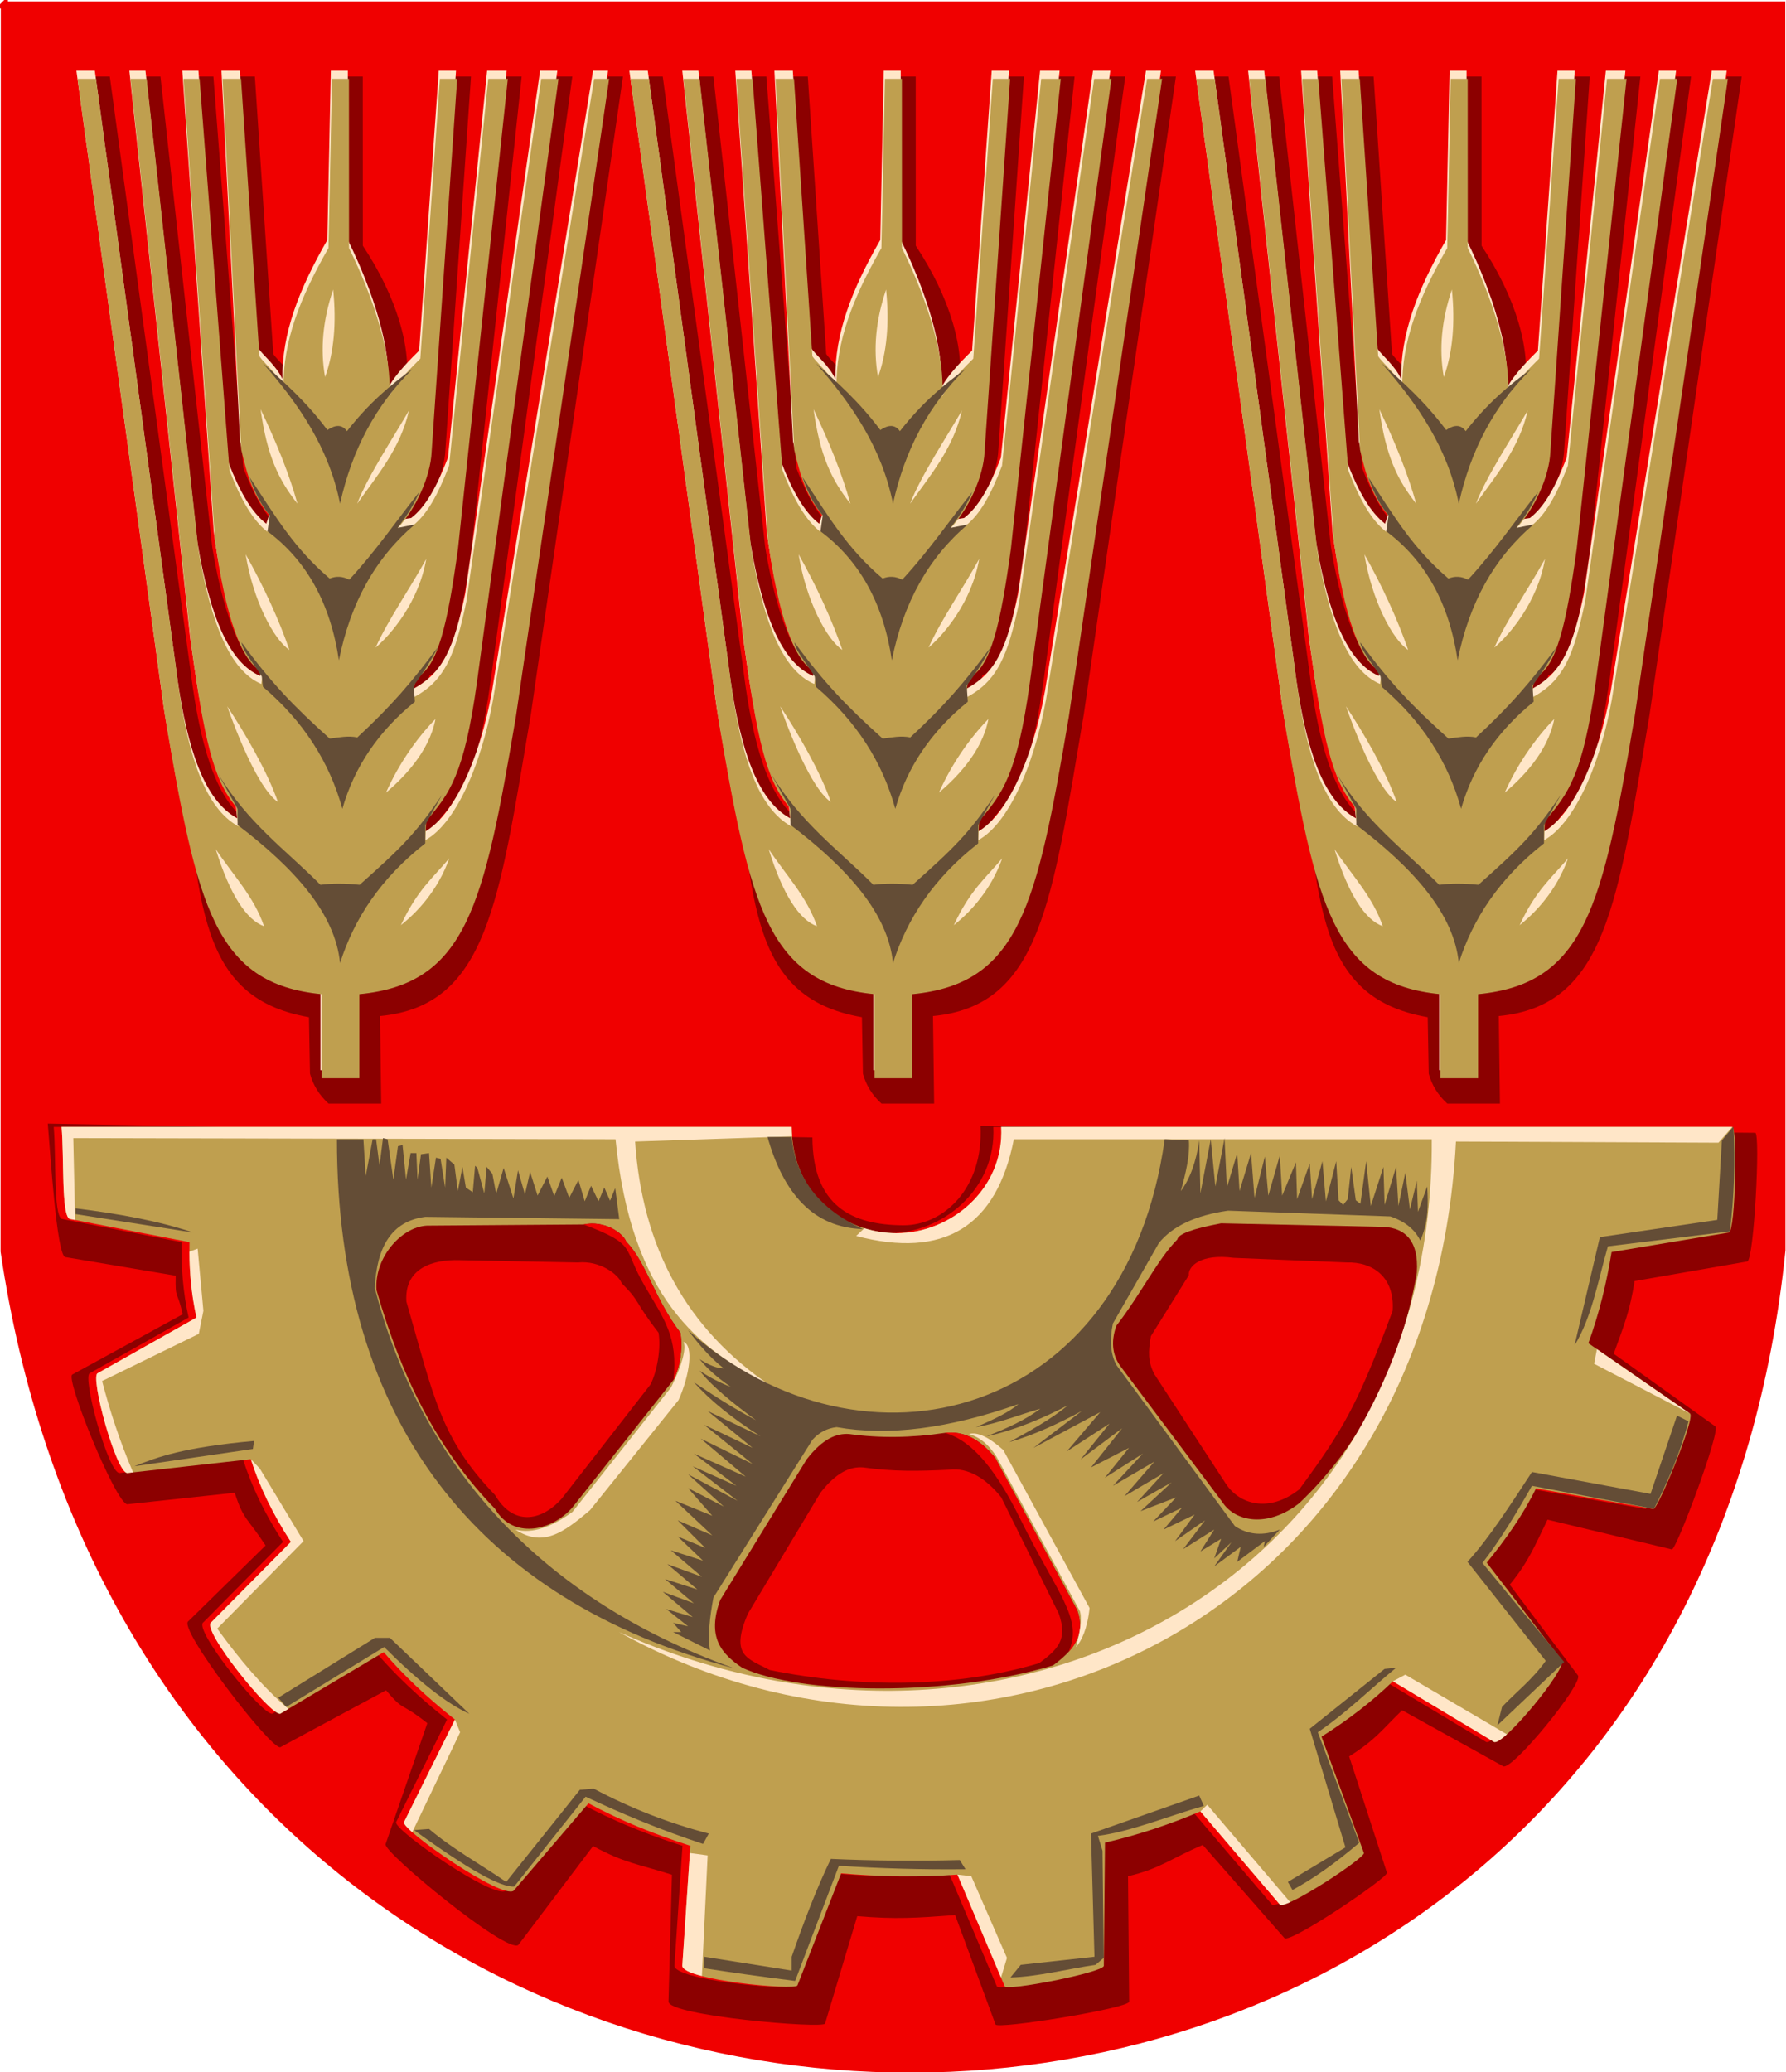 <?xml version="1.0" encoding="UTF-8"?>
<!DOCTYPE svg PUBLIC "-//W3C//DTD SVG 1.1//EN" "http://www.w3.org/Graphics/SVG/1.1/DTD/svg11.dtd">
<!-- Creator: CorelDRAW -->
<svg xmlns="http://www.w3.org/2000/svg" xml:space="preserve" width="500px" height="580px" shape-rendering="geometricPrecision" text-rendering="geometricPrecision" image-rendering="optimizeQuality" fill-rule="evenodd" clip-rule="evenodd"
viewBox="0 0 500 580"
 xmlns:xlink="http://www.w3.org/1999/xlink"
 xmlns:svg="http://www.w3.org/2000/svg"
 version="1.0">
 <g id="Layer_x0020_1">
  <path id="path1937" fill="#F00000" stroke="#F00000" stroke-width="1.984" d="M1.224 1.374l497.584 -0.001 0.053 348.576c-31.184,304.985 -452.638,306.199 -497.708,0.365l0.071 -348.941z"/>
  <path fill="#8C0000" d="M13.371 314.525l214.068 3.868c0.094,19.232 11.051,24.495 25.365,24.594 11.371,0.079 22.576,-10.368 21.69,-27.817l216.922 1.934c1.45,0.401 -0.376,35.61 -2.256,36.012l-31.544 5.48c-1.359,8.504 -2.772,11.851 -5.849,20.356l28.424 20.31c1.727,0.844 -10.682,34.097 -12.126,34.462l-34.826 -8.336c-3.631,7.41 -5.222,11.651 -10.572,18.202l19.075 25.383c1.74,2.04 -18.221,26.533 -20.884,25.458l-28.321 -15.694c-5.803,5.596 -7.309,8.183 -14.83,12.919l10.575 32.562c0.325,1.38 -26.852,19.734 -28.674,18.322l-22.891 -26.096c-8.908,3.775 -12.014,6.691 -20.921,8.747l0.319 35.139c-0.332,1.905 -36.977,7.786 -37.416,6.362l-11.293 -30.614c-10.749,0.797 -16.664,1.216 -27.413,0.294l-9.012 30.074c-0.536,1.488 -43.938,-2.181 -43.829,-6.172l0.963 -35.492c-9.912,-3.158 -13.029,-3.147 -22.081,-8.024l-20.921 27.671c-3.15,2.632 -37.886,-25.998 -37.169,-28.2l11.684 -33.87c-7.935,-6.29 -6.202,-2.91 -11.558,-9.199l-29.593 15.926c-2.56,0.806 -28.97,-33.519 -25.727,-35.291l21.603 -21.17c-5.028,-7.716 -6.188,-7.051 -8.636,-14.766l-30.056 3.224c-3.162,0.027 -17.686,-35.721 -15.368,-36.338l30.85 -16.851c-1.572,-7.095 -2.104,-3.695 -1.956,-10.79l-30.993 -5.226c-2.359,-1.171 -4.074,-28.77 -4.821,-37.353z"/>
  <path fill="#F00000" d="M15.029 315.447l204.399 0c0.094,19.232 14.917,29.677 29.233,29.751 15.239,0.079 30.312,-12.302 29.426,-29.751l204.675 0c1.45,0.401 0.913,29.164 -0.967,29.566l-32.834 5.48c-1.359,8.504 -3.416,17.008 -6.494,25.513l28.424 19.665c1.727,0.844 -8.748,26.361 -10.192,26.727l-32.892 -5.757c-3.631,7.41 -8.445,14.229 -13.795,20.78l21.009 27.317c1.74,2.04 -16.287,23.954 -18.951,22.879l-28.321 -16.983c-5.803,5.596 -12.466,10.761 -19.987,15.498l11.865 32.562c0.325,1.38 -21.695,15.867 -23.518,14.454l-22.246 -26.096c-8.908,3.775 -17.816,6.691 -26.723,8.747l-0.326 34.495c-0.332,1.905 -27.308,7.142 -27.747,5.717l-13.226 -31.259c-10.749,0.797 -21.821,0.572 -32.569,-0.35l-12.235 31.363c-0.536,1.488 -32.335,-1.536 -32.226,-5.527l2.253 -33.558c-9.912,-3.158 -19.475,-7.015 -28.527,-11.892l-20.921 24.448c-3.15,2.632 -31.44,-16.974 -30.723,-19.176l14.262 -28.713c-7.935,-6.29 -14.582,-12.579 -19.938,-18.868l-28.949 17.215c-2.56,0.806 -22.523,-23.85 -19.282,-25.622l22.248 -22.459c-5.028,-7.716 -8.766,-15.431 -11.215,-23.145l-34.568 3.868c-3.162,0.027 -10.595,-27.341 -8.277,-27.958l27.627 -15.562c-1.572,-7.095 -2.104,-14.009 -1.956,-21.103l-33.571 -6.515c-2.359,-1.171 -1.495,-17.167 -2.243,-25.75z"/>
  <path fill="#8C0000" d="M261.517 308.915l-0.322 -24.495c30.028,-2.9 33.251,-31.478 42.221,-84.442l25.784 -178.554 -4.19 0 -27.718 170.174c-2.751,18.75 -10.232,37.844 -19.546,42.933l0.221 -5.369c6.57,-7.583 10.642,-12.983 14.239,-38.873l22.812 -168.865 -4.834 0 -20.95 146.324c-3.18,15.048 -6.037,22.306 -15.02,26.934l0.787 -5.581c6.273,-2.57 9.053,-15.537 11.886,-36.159l13.95 -131.519 -5.479 0 -10.958 108.293c-3.216,8.314 -6.216,13.727 -10.292,16.885l-4.171 0.649c5.017,-5.202 9.282,-14.486 9.571,-21.407l7.147 -104.419 -4.834 0 -5.479 78.319c-1.604,1.603 -6.324,5.82 -8.037,9.579 2.139,-11.311 -2.5,-26.33 -11.928,-40.523l-0.017 -47.375 -4.749 0 -0.984 47.375c-7.992,13.883 -12.747,26.209 -12.573,38.911 -1.713,-3.76 -5.466,-6.688 -6.748,-8.613l-5.157 -77.674 -5.157 0 5.213 103.775c1.578,6.921 3.587,13.949 8.604,19.151l-1.27 3.864c-4.076,-3.158 -7.398,-8.893 -10.614,-17.207l-8.38 -109.582 -4.512 0 8.793 128.941c2.833,20.622 7.225,34.556 13.497,37.126l-0.502 3.324c-8.66,-3.661 -14.096,-16.721 -17.598,-37.57l-14.504 -131.82 -4.512 0 17.011 158.551c3.597,25.89 6.058,37.736 12.628,45.319l0.543 5.369c-9.314,-5.088 -13.894,-19.671 -16.645,-38.42l-23.206 -170.819 -5.157 0 24.495 178.554c5.774,49.769 3.573,79.044 36.42,84.765l0.286 15.801c0.872,3.22 2.603,6.011 5.193,8.371l14.74 0z"/>
  <path fill="#FFE6C8" d="M255.071 299.569l0 -23.528c30.028,-2.9 34.862,-24.71 43.833,-77.674l26.106 -178.554 -4.19 0 -27.718 170.174c-2.751,18.75 -10.232,37.844 -19.546,42.933l0.221 -5.369c6.57,-7.583 10.642,-12.983 14.239,-38.873l22.812 -168.865 -4.834 0 -20.95 146.324c-3.18,15.048 -6.037,22.306 -15.02,26.934l0.787 -5.581c6.273,-2.57 9.053,-15.537 11.886,-36.159l13.95 -131.519 -5.479 0 -10.958 108.293c-3.216,8.314 -6.216,13.727 -10.292,16.885l-4.171 0.649c5.017,-5.202 9.282,-14.486 9.571,-21.407l7.147 -104.419 -4.834 0 -5.479 78.319c-1.604,1.603 -6.969,6.787 -8.682,10.546 0.844,-10.988 -4.012,-26.758 -11.284,-41.49l-0.017 -47.375 -4.749 0 -0.984 47.375c-7.992,13.883 -12.747,26.209 -12.573,38.911 -1.713,-3.76 -5.466,-6.688 -6.748,-8.613l-5.157 -77.674 -5.157 0 5.213 103.775c1.578,6.921 3.587,13.949 8.604,19.151l-1.27 3.864c-4.076,-3.158 -7.398,-8.893 -10.614,-17.207l-8.38 -109.582 -4.512 0 8.793 128.941c2.833,20.622 7.225,34.556 13.497,37.126l-0.502 3.324c-8.66,-3.661 -14.096,-16.721 -17.598,-37.57l-14.504 -131.82 -4.512 0 17.011 158.551c3.597,25.89 6.058,37.736 12.628,45.319l0.543 5.369c-9.314,-5.088 -13.894,-19.671 -16.645,-38.42l-23.206 -170.819 -5.157 0 24.495 178.554c8.97,52.965 13.805,74.774 43.833,77.674l0 23.528 10.55 0z"/>
  <path fill="#BF9F4F" d="M255.393 301.825l0 -23.528c30.028,-2.9 34.862,-24.71 43.833,-77.674l26.106 -178.554 -4.19 0 -27.718 170.174c-2.751,18.75 -10.232,37.844 -19.546,42.933l0.221 -5.369c6.57,-7.583 10.642,-12.983 14.239,-38.873l22.812 -168.865 -4.834 0 -20.95 146.324c-3.18,15.048 -6.037,22.306 -15.02,26.934l0.787 -5.581c6.273,-2.57 9.053,-15.537 11.886,-36.159l13.95 -131.519 -5.479 0 -10.958 108.293c-3.216,8.314 -6.216,13.727 -10.292,16.885l-4.171 0.649c5.017,-5.202 9.282,-14.486 9.571,-21.407l7.147 -104.419 -4.834 0 -5.479 78.319c-1.604,1.603 -6.969,6.787 -8.682,10.546 0.844,-10.988 -4.012,-26.758 -11.284,-41.49l-0.017 -47.375 -4.749 0 -0.984 47.375c-7.992,13.883 -12.747,26.209 -12.573,38.911 -1.713,-3.76 -5.466,-6.688 -6.748,-8.613l-5.157 -77.674 -5.157 0 5.213 103.775c1.578,6.921 3.587,13.949 8.604,19.151l-1.27 3.864c-4.076,-3.158 -7.398,-8.893 -10.614,-17.207l-8.38 -109.582 -4.512 0 8.793 128.941c2.833,20.622 7.225,34.556 13.497,37.126l-0.502 3.324c-8.66,-3.661 -14.096,-16.721 -17.598,-37.57l-14.504 -131.82 -4.512 0 17.011 158.551c3.597,25.89 6.058,37.736 12.628,45.319l0.543 5.369c-9.314,-5.088 -13.894,-19.671 -16.645,-38.42l-23.206 -170.819 -5.157 0 24.495 178.554c8.97,52.965 13.805,74.774 43.833,77.674l0 23.528 10.55 0z"/>
  <path fill="#644D36" d="M221.315 226.407l-5.546 -9.918c8.509,14.049 18.953,21.33 28.752,31.19 3.223,-0.43 6.876,-0.43 10.958,0 11.248,-10.028 15.727,-14.254 23.107,-25.248l-4.736 8.488 0 5.157c-12.516,9.803 -19.929,21.137 -23.85,33.519 -1.341,-13.859 -12.729,-26.537 -28.685,-38.676l0 -4.512z"/>
  <path fill="#644D36" d="M228.084 189.342l0.322 2.901c11.341,9.642 18.633,21.084 22.239,34.164 3.33,-11.71 10.098,-21.702 20.305,-29.974l-0.322 -4.512c2.709,-3.628 4.987,-7.256 6.837,-10.883 -7.543,10.074 -12.831,16.28 -22.63,25.387 -2.578,-0.537 -5.157,-0 -7.735,0.322 -10.153,-9.127 -16.437,-15.645 -24.656,-26.912 0.187,2.009 2.013,4.046 5.64,9.508z"/>
  <path fill="#644D36" d="M229.695 148.733c10.958,8.165 17.619,20.197 19.983,36.097 3.223,-16.115 10.314,-28.792 21.272,-38.031l-4.834 0.967c2.881,-3.778 4.903,-7.126 6.066,-10.045 -6.534,8.183 -11.779,16.043 -19.603,24.549 -1.827,-0.967 -3.653,-1.075 -5.479,-0.322 -9.878,-8.433 -14.75,-16.715 -22.474,-28.444 1.151,3.25 2.839,7.468 5.715,10.717l-0.645 4.512z"/>
  <path fill="#644D36" d="M228.406 101.677c9.995,11.359 18.483,23.659 21.594,39.321 3.33,-15.148 10.098,-27.718 20.305,-37.709 -6.124,4.404 -12.248,9.56 -18.371,17.404 -1.397,-1.934 -3.224,-1.827 -5.479,-0.322 -6.017,-8.04 -12.033,-13.285 -18.049,-18.693z"/>
  <path fill="#FFE6C8" d="M228.728 259.281c-2.864,-8.345 -8.644,-14.264 -13.537,-21.594 4.029,12.946 8.648,19.821 13.537,21.594z"/>
  <path fill="#FFE6C8" d="M232.596 224.473c-2.864,-8.345 -9.289,-19.421 -14.181,-26.751 4.353,12.298 9.832,23.899 14.181,26.751z"/>
  <path fill="#FFE6C8" d="M235.819 181.929c-2.864,-8.345 -7.355,-18.132 -12.247,-26.751 2.096,12.943 7.898,23.899 12.247,26.751z"/>
  <path fill="#FFE6C8" d="M238.075 140.997c-2.22,-8.023 -5.744,-16.843 -10.314,-26.428 1.774,12.943 4.997,19.709 10.314,26.428z"/>
  <path fill="#FFE6C8" d="M267.039 258.959c4.562,-9.824 8.849,-13.11 13.537,-18.693 -3.169,8.971 -9.077,15.201 -13.537,18.693z"/>
  <path fill="#FFE6C8" d="M262.849 221.894c3.513,-7.916 8.499,-15.123 13.859,-20.627 -1.774,9.505 -9.51,16.916 -13.859,20.627z"/>
  <path fill="#FFE6C8" d="M259.949 181.285c3.511,-7.785 9.143,-15.755 14.181,-24.817 -2.096,12.084 -9.832,21.106 -14.181,24.817z"/>
  <path fill="#FFE6C8" d="M254.792 140.997c2.868,-7.593 10.433,-18.99 14.504,-26.106 -2.419,10.795 -9.188,18.528 -14.504,26.106z"/>
  <path fill="#FFE6C8" d="M248.066 81.05c0.967,9.454 0.215,17.619 -2.256,24.495 -1.397,-7.735 -0.645,-15.9 2.256,-24.495z"/>
  <path fill="#8C0000" d="M106.717 308.915l-0.322 -24.495c30.028,-2.9 33.251,-31.478 42.221,-84.442l25.784 -178.554 -4.19 0 -27.718 170.174c-2.751,18.75 -10.232,37.844 -19.546,42.933l0.221 -5.369c6.57,-7.583 10.642,-12.983 14.239,-38.873l22.812 -168.865 -4.834 0 -20.95 146.324c-3.18,15.048 -6.037,22.306 -15.02,26.934l0.787 -5.581c6.273,-2.57 9.053,-15.537 11.886,-36.159l13.95 -131.519 -5.479 0 -10.958 108.293c-3.216,8.314 -6.216,13.727 -10.292,16.885l-4.171 0.649c5.017,-5.202 9.282,-14.486 9.571,-21.407l7.147 -104.419 -4.834 0 -5.479 78.319c-1.604,1.603 -6.324,5.82 -8.037,9.579 2.139,-11.311 -2.5,-26.33 -11.928,-40.523l-0.017 -47.375 -4.749 0 -0.984 47.375c-7.992,13.883 -12.747,26.209 -12.573,38.911 -1.713,-3.76 -5.466,-6.688 -6.748,-8.613l-5.157 -77.674 -5.157 0 5.213 103.775c1.578,6.921 3.587,13.949 8.604,19.151l-1.27 3.864c-4.076,-3.158 -7.398,-8.893 -10.614,-17.207l-8.38 -109.582 -4.512 0 8.793 128.941c2.833,20.622 7.225,34.556 13.497,37.126l-0.502 3.324c-8.66,-3.661 -14.096,-16.721 -17.598,-37.57l-14.504 -131.82 -4.512 0 17.011 158.551c3.597,25.89 6.058,37.736 12.628,45.319l0.543 5.369c-9.314,-5.088 -13.894,-19.671 -16.645,-38.42l-23.206 -170.819 -5.157 0 24.495 178.554c5.774,49.769 3.573,79.044 36.42,84.765l0.286 15.801c0.872,3.22 2.603,6.011 5.193,8.371l14.74 0z"/>
  <path fill="#FFE6C8" d="M100.271 299.569l0 -23.528c30.028,-2.9 34.862,-24.71 43.833,-77.674l26.106 -178.554 -4.19 0 -27.718 170.174c-2.751,18.75 -10.232,37.844 -19.546,42.933l0.221 -5.369c6.57,-7.583 10.642,-12.983 14.239,-38.873l22.812 -168.865 -4.834 0 -20.95 146.324c-3.18,15.048 -6.037,22.306 -15.02,26.934l0.787 -5.581c6.273,-2.57 9.053,-15.537 11.886,-36.159l13.95 -131.519 -5.479 0 -10.958 108.293c-3.216,8.314 -6.216,13.727 -10.292,16.885l-4.171 0.649c5.017,-5.202 9.282,-14.486 9.571,-21.407l7.147 -104.419 -4.834 0 -5.479 78.319c-1.604,1.603 -6.969,6.787 -8.682,10.546 0.844,-10.988 -4.012,-26.758 -11.284,-41.49l-0.017 -47.375 -4.749 0 -0.984 47.375c-7.992,13.883 -12.747,26.209 -12.573,38.911 -1.713,-3.76 -5.466,-6.688 -6.748,-8.613l-5.157 -77.674 -5.157 0 5.213 103.775c1.578,6.921 3.587,13.949 8.604,19.151l-1.27 3.864c-4.076,-3.158 -7.398,-8.893 -10.614,-17.207l-8.38 -109.582 -4.512 0 8.793 128.941c2.833,20.622 7.225,34.556 13.497,37.126l-0.502 3.324c-8.66,-3.661 -14.096,-16.721 -17.598,-37.57l-14.504 -131.82 -4.512 0 17.011 158.551c3.597,25.89 6.058,37.736 12.628,45.319l0.543 5.369c-9.314,-5.088 -13.894,-19.671 -16.645,-38.42l-23.206 -170.819 -5.157 0 24.495 178.554c8.97,52.965 13.805,74.774 43.833,77.674l0 23.528 10.55 0z"/>
  <path fill="#BF9F4F" d="M100.593 301.825l0 -23.528c30.028,-2.9 34.862,-24.71 43.833,-77.674l26.106 -178.554 -4.19 0 -27.718 170.174c-2.751,18.75 -10.232,37.844 -19.546,42.933l0.221 -5.369c6.57,-7.583 10.642,-12.983 14.239,-38.873l22.812 -168.865 -4.834 0 -20.95 146.324c-3.18,15.048 -6.037,22.306 -15.02,26.934l0.787 -5.581c6.273,-2.57 9.053,-15.537 11.886,-36.159l13.95 -131.519 -5.479 0 -10.958 108.293c-3.216,8.314 -6.216,13.727 -10.292,16.885l-4.171 0.649c5.017,-5.202 9.282,-14.486 9.571,-21.407l7.147 -104.419 -4.834 0 -5.479 78.319c-1.604,1.603 -6.969,6.787 -8.682,10.546 0.844,-10.988 -4.012,-26.758 -11.284,-41.49l-0.017 -47.375 -4.749 0 -0.984 47.375c-7.992,13.883 -12.747,26.209 -12.573,38.911 -1.713,-3.76 -5.466,-6.688 -6.748,-8.613l-5.157 -77.674 -5.157 0 5.213 103.775c1.578,6.921 3.587,13.949 8.604,19.151l-1.27 3.864c-4.076,-3.158 -7.398,-8.893 -10.614,-17.207l-8.38 -109.582 -4.512 0 8.793 128.941c2.833,20.622 7.225,34.556 13.497,37.126l-0.502 3.324c-8.66,-3.661 -14.096,-16.721 -17.598,-37.57l-14.504 -131.82 -4.512 0 17.011 158.551c3.597,25.89 6.058,37.736 12.628,45.319l0.543 5.369c-9.314,-5.088 -13.894,-19.671 -16.645,-38.42l-23.206 -170.819 -5.157 0 24.495 178.554c8.97,52.965 13.805,74.774 43.833,77.674l0 23.528 10.55 0z"/>
  <path fill="#644D36" d="M66.515 226.407l-5.546 -9.918c8.509,14.049 18.953,21.33 28.752,31.19 3.223,-0.43 6.876,-0.43 10.958,0 11.248,-10.028 15.727,-14.254 23.107,-25.248l-4.736 8.488 0 5.157c-12.516,9.803 -19.929,21.137 -23.85,33.519 -1.341,-13.859 -12.729,-26.537 -28.685,-38.676l0 -4.512z"/>
  <path fill="#644D36" d="M73.284 189.342l0.322 2.901c11.341,9.642 18.633,21.084 22.239,34.164 3.33,-11.71 10.098,-21.702 20.305,-29.974l-0.322 -4.512c2.709,-3.628 4.987,-7.256 6.837,-10.883 -7.543,10.074 -12.831,16.28 -22.63,25.387 -2.578,-0.537 -5.157,-0 -7.735,0.322 -10.153,-9.127 -16.437,-15.645 -24.656,-26.912 0.187,2.009 2.013,4.046 5.64,9.508z"/>
  <path fill="#644D36" d="M74.895 148.733c10.958,8.165 17.619,20.197 19.983,36.097 3.223,-16.115 10.314,-28.792 21.272,-38.031l-4.834 0.967c2.881,-3.778 4.903,-7.126 6.066,-10.045 -6.534,8.183 -11.779,16.043 -19.603,24.549 -1.827,-0.967 -3.653,-1.075 -5.479,-0.322 -9.878,-8.433 -14.75,-16.715 -22.474,-28.444 1.151,3.25 2.839,7.468 5.715,10.717l-0.645 4.512z"/>
  <path fill="#644D36" d="M73.606 101.677c9.995,11.359 18.483,23.659 21.594,39.321 3.33,-15.148 10.098,-27.718 20.305,-37.709 -6.124,4.404 -12.248,9.56 -18.371,17.404 -1.397,-1.934 -3.224,-1.827 -5.479,-0.322 -6.017,-8.04 -12.033,-13.285 -18.049,-18.693z"/>
  <path fill="#FFE6C8" d="M73.928 259.281c-2.864,-8.345 -8.644,-14.264 -13.537,-21.594 4.029,12.946 8.648,19.821 13.537,21.594z"/>
  <path fill="#FFE6C8" d="M77.796 224.473c-2.864,-8.345 -9.289,-19.421 -14.181,-26.751 4.353,12.298 9.832,23.899 14.181,26.751z"/>
  <path fill="#FFE6C8" d="M81.019 181.929c-2.864,-8.345 -7.355,-18.132 -12.247,-26.751 2.096,12.943 7.898,23.899 12.247,26.751z"/>
  <path fill="#FFE6C8" d="M83.275 140.997c-2.22,-8.023 -5.744,-16.843 -10.314,-26.428 1.774,12.943 4.997,19.709 10.314,26.428z"/>
  <path fill="#FFE6C8" d="M112.239 258.959c4.562,-9.824 8.849,-13.11 13.537,-18.693 -3.169,8.971 -9.077,15.201 -13.537,18.693z"/>
  <path fill="#FFE6C8" d="M108.049 221.894c3.513,-7.916 8.499,-15.123 13.859,-20.627 -1.774,9.505 -9.51,16.916 -13.859,20.627z"/>
  <path fill="#FFE6C8" d="M105.149 181.285c3.511,-7.785 9.143,-15.755 14.181,-24.817 -2.096,12.084 -9.832,21.106 -14.181,24.817z"/>
  <path fill="#FFE6C8" d="M99.992 140.997c2.868,-7.593 10.433,-18.99 14.504,-26.106 -2.419,10.795 -9.188,18.528 -14.504,26.106z"/>
  <path fill="#FFE6C8" d="M93.266 81.05c0.967,9.454 0.215,17.619 -2.256,24.495 -1.397,-7.735 -0.645,-15.9 2.256,-24.495z"/>
  <path fill="#8C0000" d="M419.917 308.915l-0.322 -24.495c30.028,-2.9 33.251,-31.478 42.221,-84.442l25.784 -178.554 -4.19 0 -27.718 170.174c-2.751,18.75 -10.232,37.844 -19.546,42.933l0.221 -5.369c6.57,-7.583 10.642,-12.983 14.239,-38.873l22.812 -168.865 -4.834 0 -20.95 146.324c-3.18,15.048 -6.037,22.306 -15.02,26.934l0.787 -5.581c6.273,-2.57 9.053,-15.537 11.886,-36.159l13.95 -131.519 -5.479 0 -10.958 108.293c-3.216,8.314 -6.216,13.727 -10.292,16.885l-4.171 0.649c5.017,-5.202 9.282,-14.486 9.571,-21.407l7.147 -104.419 -4.834 0 -5.479 78.319c-1.604,1.603 -6.324,5.82 -8.037,9.579 2.139,-11.311 -2.5,-26.33 -11.928,-40.523l-0.017 -47.375 -4.749 0 -0.984 47.375c-7.992,13.883 -12.747,26.209 -12.573,38.911 -1.713,-3.76 -5.466,-6.688 -6.748,-8.613l-5.157 -77.674 -5.157 0 5.213 103.775c1.578,6.921 3.587,13.949 8.604,19.151l-1.27 3.864c-4.076,-3.158 -7.398,-8.893 -10.614,-17.207l-8.38 -109.582 -4.512 0 8.793 128.941c2.833,20.622 7.225,34.556 13.497,37.126l-0.502 3.324c-8.66,-3.661 -14.096,-16.721 -17.598,-37.57l-14.504 -131.82 -4.512 0 17.011 158.551c3.597,25.89 6.058,37.736 12.628,45.319l0.543 5.369c-9.314,-5.088 -13.894,-19.671 -16.645,-38.42l-23.206 -170.819 -5.157 0 24.495 178.554c5.774,49.769 3.573,79.044 36.42,84.765l0.286 15.801c0.872,3.22 2.603,6.011 5.193,8.371l14.74 0z"/>
  <path fill="#FFE6C8" d="M413.471 299.569l0 -23.528c30.028,-2.9 34.862,-24.71 43.833,-77.674l26.106 -178.554 -4.19 0 -27.718 170.174c-2.751,18.75 -10.232,37.844 -19.546,42.933l0.221 -5.369c6.57,-7.583 10.642,-12.983 14.239,-38.873l22.812 -168.865 -4.834 0 -20.95 146.324c-3.18,15.048 -6.037,22.306 -15.02,26.934l0.787 -5.581c6.273,-2.57 9.053,-15.537 11.886,-36.159l13.95 -131.519 -5.479 0 -10.958 108.293c-3.216,8.314 -6.216,13.727 -10.292,16.885l-4.171 0.649c5.017,-5.202 9.282,-14.486 9.571,-21.407l7.147 -104.419 -4.834 0 -5.479 78.319c-1.604,1.603 -6.969,6.787 -8.682,10.546 0.844,-10.988 -4.012,-26.758 -11.284,-41.49l-0.017 -47.375 -4.749 0 -0.984 47.375c-7.992,13.883 -12.747,26.209 -12.573,38.911 -1.713,-3.76 -5.466,-6.688 -6.748,-8.613l-5.157 -77.674 -5.157 0 5.213 103.775c1.578,6.921 3.587,13.949 8.604,19.151l-1.27 3.864c-4.076,-3.158 -7.398,-8.893 -10.614,-17.207l-8.38 -109.582 -4.512 0 8.793 128.941c2.833,20.622 7.225,34.556 13.497,37.126l-0.502 3.324c-8.66,-3.661 -14.096,-16.721 -17.598,-37.57l-14.504 -131.82 -4.512 0 17.011 158.551c3.597,25.89 6.058,37.736 12.628,45.319l0.543 5.369c-9.314,-5.088 -13.894,-19.671 -16.645,-38.42l-23.206 -170.819 -5.157 0 24.495 178.554c8.97,52.965 13.805,74.774 43.833,77.674l0 23.528 10.55 0z"/>
  <path fill="#BF9F4F" d="M413.794 301.825l0 -23.528c30.028,-2.9 34.862,-24.71 43.833,-77.674l26.106 -178.554 -4.19 0 -27.718 170.174c-2.751,18.75 -10.232,37.844 -19.546,42.933l0.221 -5.369c6.57,-7.583 10.642,-12.983 14.239,-38.873l22.812 -168.865 -4.834 0 -20.95 146.324c-3.18,15.048 -6.037,22.306 -15.02,26.934l0.787 -5.581c6.273,-2.57 9.053,-15.537 11.886,-36.159l13.95 -131.519 -5.479 0 -10.958 108.293c-3.216,8.314 -6.216,13.727 -10.292,16.885l-4.171 0.649c5.017,-5.202 9.282,-14.486 9.571,-21.407l7.147 -104.419 -4.834 0 -5.479 78.319c-1.604,1.603 -6.969,6.787 -8.682,10.546 0.844,-10.988 -4.012,-26.758 -11.284,-41.49l-0.017 -47.375 -4.749 0 -0.984 47.375c-7.992,13.883 -12.747,26.209 -12.573,38.911 -1.713,-3.76 -5.466,-6.688 -6.748,-8.613l-5.157 -77.674 -5.157 0 5.213 103.775c1.578,6.921 3.587,13.949 8.604,19.151l-1.27 3.864c-4.076,-3.158 -7.398,-8.893 -10.614,-17.207l-8.38 -109.582 -4.512 0 8.793 128.941c2.833,20.622 7.225,34.556 13.497,37.126l-0.502 3.324c-8.66,-3.661 -14.096,-16.721 -17.598,-37.57l-14.504 -131.82 -4.512 0 17.011 158.551c3.597,25.89 6.058,37.736 12.628,45.319l0.543 5.369c-9.314,-5.088 -13.894,-19.671 -16.645,-38.42l-23.206 -170.819 -5.157 0 24.495 178.554c8.97,52.965 13.805,74.774 43.833,77.674l0 23.528 10.55 0z"/>
  <path fill="#644D36" d="M379.715 226.407l-5.546 -9.918c8.509,14.049 18.953,21.33 28.752,31.19 3.223,-0.43 6.876,-0.43 10.958,0 11.248,-10.028 15.727,-14.254 23.107,-25.248l-4.736 8.488 0 5.157c-12.516,9.803 -19.929,21.137 -23.85,33.519 -1.341,-13.859 -12.729,-26.537 -28.685,-38.676l0 -4.512z"/>
  <path fill="#644D36" d="M386.484 189.342l0.322 2.901c11.341,9.642 18.633,21.084 22.239,34.164 3.33,-11.71 10.098,-21.702 20.305,-29.974l-0.322 -4.512c2.709,-3.628 4.987,-7.256 6.837,-10.883 -7.543,10.074 -12.831,16.28 -22.63,25.387 -2.578,-0.537 -5.157,-0 -7.735,0.322 -10.153,-9.127 -16.437,-15.645 -24.656,-26.912 0.187,2.009 2.013,4.046 5.64,9.508z"/>
  <path fill="#644D36" d="M388.095 148.733c10.958,8.165 17.619,20.197 19.983,36.097 3.223,-16.115 10.314,-28.792 21.272,-38.031l-4.834 0.967c2.881,-3.778 4.903,-7.126 6.066,-10.045 -6.534,8.183 -11.779,16.043 -19.603,24.549 -1.827,-0.967 -3.653,-1.075 -5.479,-0.322 -9.878,-8.433 -14.75,-16.715 -22.474,-28.444 1.151,3.25 2.839,7.468 5.715,10.717l-0.645 4.512z"/>
  <path fill="#644D36" d="M386.806 101.677c9.995,11.359 18.483,23.659 21.594,39.321 3.33,-15.148 10.098,-27.718 20.305,-37.709 -6.124,4.404 -12.248,9.56 -18.371,17.404 -1.397,-1.934 -3.224,-1.827 -5.479,-0.322 -6.017,-8.04 -12.033,-13.285 -18.049,-18.693z"/>
  <path fill="#FFE6C8" d="M387.128 259.281c-2.864,-8.345 -8.644,-14.264 -13.537,-21.594 4.029,12.946 8.648,19.821 13.537,21.594z"/>
  <path fill="#FFE6C8" d="M390.996 224.473c-2.864,-8.345 -9.289,-19.421 -14.181,-26.751 4.353,12.298 9.832,23.899 14.181,26.751z"/>
  <path fill="#FFE6C8" d="M394.219 181.929c-2.864,-8.345 -7.355,-18.132 -12.247,-26.751 2.096,12.943 7.898,23.899 12.247,26.751z"/>
  <path fill="#FFE6C8" d="M396.475 140.997c-2.22,-8.023 -5.744,-16.843 -10.314,-26.428 1.774,12.943 4.997,19.709 10.314,26.428z"/>
  <path fill="#FFE6C8" d="M425.439 258.959c4.562,-9.824 8.849,-13.11 13.537,-18.693 -3.169,8.971 -9.077,15.201 -13.537,18.693z"/>
  <path fill="#FFE6C8" d="M421.25 221.894c3.513,-7.916 8.499,-15.123 13.859,-20.627 -1.774,9.505 -9.51,16.916 -13.859,20.627z"/>
  <path fill="#FFE6C8" d="M418.349 181.285c3.511,-7.785 9.143,-15.755 14.181,-24.817 -2.096,12.084 -9.832,21.106 -14.181,24.817z"/>
  <path fill="#FFE6C8" d="M413.192 140.997c2.868,-7.593 10.433,-18.99 14.504,-26.106 -2.419,10.795 -9.188,18.528 -14.504,26.106z"/>
  <path fill="#FFE6C8" d="M406.466 81.05c0.967,9.454 0.215,17.619 -2.256,24.495 -1.397,-7.735 -0.645,-15.9 2.256,-24.495z"/>
  <path fill="#BF9F4F" d="M17.239 315.447l204.399 0c0.094,19.232 14.917,29.677 29.233,29.751 15.239,0.079 30.312,-12.302 29.426,-29.751l204.675 0c1.45,0.401 0.913,29.164 -0.967,29.566l-32.834 5.48c-1.359,8.504 -3.416,17.008 -6.494,25.513l28.424 19.665c1.727,0.844 -8.748,26.361 -10.192,26.727l-32.892 -5.757c-3.631,7.41 -8.445,14.229 -13.795,20.78l21.009 27.317c1.74,2.04 -16.287,23.954 -18.951,22.879l-28.321 -16.983c-5.803,5.596 -12.466,10.761 -19.987,15.498l11.865 32.562c0.325,1.38 -21.695,15.867 -23.518,14.454l-22.246 -26.096c-8.908,3.775 -17.816,6.691 -26.723,8.747l-0.326 34.495c-0.332,1.905 -27.308,7.142 -27.747,5.717l-13.226 -31.259c-10.749,0.797 -21.821,0.572 -32.569,-0.35l-12.235 31.363c-0.536,1.488 -32.335,-1.536 -32.226,-5.527l2.253 -33.558c-9.912,-3.158 -19.475,-7.015 -28.527,-11.892l-20.921 24.448c-3.15,2.632 -31.44,-16.974 -30.723,-19.176l14.262 -28.713c-7.935,-6.29 -14.582,-12.579 -19.938,-18.868l-28.949 17.215c-2.56,0.806 -22.523,-23.85 -19.282,-25.622l22.248 -22.459c-5.028,-7.716 -8.766,-15.431 -11.215,-23.145l-34.568 3.868c-3.162,0.027 -10.595,-27.341 -8.277,-27.958l27.627 -15.562c-1.572,-7.095 -2.104,-14.009 -1.956,-21.103l-33.571 -6.515c-2.359,-1.171 -1.495,-17.167 -2.243,-25.75z"/>
  <path fill="#8C0000" d="M329.608 346.947c-5.469,5.495 -9.978,14.948 -17.082,24.172 -1.719,4.888 -0.966,8.755 1.611,11.925l28.04 37.387c3.706,5.749 12.945,7.146 21.594,0.322 16.196,-15.444 27.852,-36.125 32.874,-64.46 0.645,-9.454 -3.653,-13.107 -10.958,-12.892l-43.833 -0.967c-7.95,1.504 -12.033,3.008 -12.247,4.512z"/>
  <path fill="#F00000" d="M332.831 356.938l-10.636 17.082c-0.752,4.404 -0.859,7.09 0.967,10.636l19.983 30.618c3.706,5.749 11.978,8.435 20.627,1.611 12.435,-16.949 16.248,-23.556 26.106,-49.956 0.645,-9.454 -5.587,-13.752 -12.892,-13.537l-31.585 -1.289c-9.325,-1.246 -12.813,2.413 -12.57,4.834z"/>
  <path fill="#8C0000" d="M225.828 408.506l-24.172 39.321c-3.947,10.68 0.576,15.239 6.124,19.016 16.169,7.44 57.208,8.245 87.021,-0.645 5.168,-3.862 9.365,-8.157 6.768,-15.47l-22.883 -42.544c-4.297,-5.372 -9.024,-7.735 -14.181,-7.091 -9.347,1.397 -18.264,1.504 -26.751,0.322 -3.599,-0.269 -7.467,1.342 -11.925,7.091z"/>
  <path fill="#F00000" d="M229.695 417.852l-20.305 33.841c-5.152,11.885 0.028,12.564 6.124,15.793 24.998,5.075 52.352,4.983 75.418,-1.934 5.168,-3.862 8.076,-6.545 5.479,-13.859l-16.115 -32.552c-4.297,-5.372 -9.347,-8.38 -14.504,-7.735 -9.025,0.43 -15.685,0.537 -24.172,-0.645 -3.599,-0.269 -7.467,1.342 -11.925,7.091z"/>
  <path fill="#F00000" d="M299.183 462.371c2.745,-3.015 4.171,-6.616 2.385,-11.644l-22.883 -42.544c-4.297,-5.372 -9.024,-7.735 -14.181,-7.091 8.359,2.279 15.167,12.024 21.072,23.989 10.464,21.201 17.696,27.887 13.607,37.289z"/>
  <path fill="#8C0000" d="M175.334 347.591c5.469,5.495 8.044,16.238 15.148,25.462 0.752,4.404 -0.108,9.669 -1.934,13.214l-28.362 35.775c-5.971,6.72 -16.719,8.763 -21.594,0.322 -15.38,-15.91 -25.61,-34.956 -33.197,-61.237 -0.645,-9.454 7.521,-18.264 14.826,-18.049l43.188 -0.322c5.888,-1.246 11.023,2.414 11.925,4.834z"/>
  <path fill="#F00000" d="M174.044 359.194c5.469,5.495 3.21,4.635 10.314,13.859 0.752,4.404 -0.43,10.958 -2.256,14.504l-24.817 31.908c-5.971,6.72 -13.819,7.474 -18.693,-0.967 -15.38,-15.91 -17.23,-27.865 -24.817,-54.146 -0.645,-9.454 7.521,-11.818 14.826,-11.603l33.197 0.645c6.21,-0.601 11.345,3.381 12.247,5.801z"/>
  <path fill="#F00000" d="M175.334 347.591c5.469,5.495 8.044,16.238 15.148,25.462 0.752,4.404 -0.108,9.669 -1.934,13.214 1.276,-12.073 -2.596,-16.928 -8.061,-26.298 -6.415,-10.999 -1.919,-11.432 -17.078,-17.212 5.888,-1.246 11.023,2.414 11.925,4.834z"/>
  <path fill="#FFE6C8" d="M144.286 428.166c4.834,1.289 10.407,-0.873 15.994,-4.961l27.618 -34.887c2.917,-5.934 4.33,-10.721 3.444,-12.688 2.908,0.99 1.729,9.432 -1.383,16.29l-24.795 30.823c-7.574,6.428 -13.21,10.434 -20.878,5.422z"/>
  <path fill="#FFE6C8" d="M301.246 461.041c1.004,-3.992 1.792,-7.769 1.071,-10.035l-23.289 -43.155c-2.156,-3.434 -4.741,-5.58 -7.756,-6.436 2.339,-0.661 5.538,0.827 9.596,4.464l24.166 44.237c-0.618,5.897 -2.31,9.324 -3.788,10.924z"/>
  <path fill="#FFE6C8" d="M37.258 412.156l-1.599 0.179c-3.162,0.027 -10.595,-27.341 -8.277,-27.958l27.627 -15.562c-1.375,-6.208 -1.954,-12.277 -1.979,-18.451l2.302 -0.84 1.611 17.404 -1.289 6.446 -27.073 13.214c2.14,8.146 4.817,16.56 8.678,25.567zm32.969 -3.689c2.448,7.714 6.187,15.43 11.215,23.145l-22.248 22.459c-3.242,1.772 16.722,26.428 19.282,25.622l2.261 -1.344c-7.126,-6.038 -13.66,-13.849 -19.926,-22.466l24.172 -24.495 -12.247 -20.305 -2.508 -2.617zm57.135 72.879l-14.262 28.713c-0.134,0.413 0.751,1.438 2.299,2.813l13.417 -27.981 -1.453 -3.544zm65.772 37.355l-2.117 31.535c-0.029,1.06 2.194,2.052 5.483,2.909l1.609 -33.769 -4.975 -0.676zm74.914 6.049l12.192 28.813 1.667 -5.502 -9.991 -22.883 -3.868 -0.428zm68.022 -17.7l22.246 26.096c0.342,0.265 1.394,-0.029 2.875,-0.691l-23.204 -27.259 -1.917 1.854zm85.793 -21.58c-1.685,1.516 -3.003,2.381 -3.586,2.146l-28.321 -16.983 3.466 -1.857 28.441 16.694zm51.235 -89.799l-26.023 -18.004 -0.797 4.088 26.819 13.916zm11.871 -80.224l-204.675 0c0.886,17.449 -14.186,29.83 -29.426,29.751 -2.985,-0.015 -5.991,-0.482 -8.882,-1.384l-2.302 2.166c24.602,6.446 39.32,-2.578 44.155,-27.073l116.995 0c0.672,123.495 -118.74,186.559 -227.543,137.944 101.525,56.323 227.437,-4.753 234.312,-137.3l73.484 0.322 3.882 -4.426zm-263.224 2.646c-0.067,-0.862 -0.104,-1.745 -0.109,-2.646l-204.399 0c0.747,8.583 -0.117,24.58 2.243,25.75l1.555 0.302 -0.513 -22.915 151.803 0.322c4.365,44.129 23.074,58.815 43.833,69.294 -24.307,-16.236 -36.394,-39.522 -38.354,-68.65l43.941 -1.458z"/>
  <path fill="#644D36" d="M54.042 345.013l-32.874 -5.157 0 -1.611c12.086,1.504 23.367,3.544 32.874,6.768z"/>
  <path fill="#644D36" d="M37.605 410.44c6.699,-2.662 13.805,-5.297 33.519,-7.091l-0.322 2.256 -33.197 4.834z"/>
  <path fill="#644D36" d="M77.892 475.222l27.073 -16.76 4.19 0 22.239 21.272c-6.231,-2.793 -14.181,-9.024 -23.85,-18.693l-27.395 16.76 -2.256 -2.578z"/>
  <path fill="#644D36" d="M115.923 512.286l4.19 -0.322c6.553,5.587 14.396,9.884 21.594,14.826l20.627 -25.784 3.868 -0.322c10.314,5.479 21.057,9.669 32.23,12.57l-1.611 2.901c-11.925,-3.921 -22.669,-8.433 -32.874,-13.214l-19.983 25.139c-3.76,0.322 -13.107,-4.942 -28.04,-15.793z"/>
  <path fill="#644D36" d="M197.143 547.739l0 3.223c7.735,1.182 16.007,2.363 25.462,3.545l12.247 -32.23c11.415,0.725 23.178,1.102 35.453,0.967l-1.611 -2.578c-12.033,0.323 -24.065,0.215 -36.097,-0.322 -4.164,8.649 -7.656,17.889 -10.958,27.395l0 3.868 -24.495 -3.868z"/>
  <path fill="#644D36" d="M282.875 553.541l2.901 -3.545 20.627 -2.256 -0.967 -34.486 30.296 -10.636 1.289 2.901c-9.884,2.793 -20.412,7.198 -29.651,8.38l1.289 4.19 0.322 29.974 -2.256 1.934c-7.95,1.182 -16.222,3.33 -23.85,3.545z"/>
  <path fill="#644D36" d="M361.838 529.046l-1.289 -2.256 16.115 -9.669 -9.991 -33.197 20.95 -16.76 3.223 -0.322c-7.305,6.016 -13.966,12.677 -21.916,18.049l11.603 30.941c-6.661,5.694 -12.892,10.099 -18.693,13.214z"/>
  <path fill="#644D36" d="M419.207 482.957l1.289 -5.157c4.082,-4.297 8.487,-7.628 12.247,-12.892l-21.916 -27.718c6.017,-6.553 12.354,-16.437 18.049,-25.139l33.197 6.124 7.413 -21.916 3.223 1.611c-2.256,8.649 -5.694,16.706 -9.669,24.495l-34.164 -6.446c-4.244,7.467 -8.756,14.987 -13.859,21.594l22.883 27.718 -18.693 17.727z"/>
  <path fill="#644D36" d="M440.801 376.598l7.091 -30.296 32.874 -4.834 1.289 -22.239 3.223 -3.868c0.537,9.777 0.215,19.553 -0.967,29.329l-34.164 4.19c-2.901,10.099 -4.512,19.875 -9.347,27.718z"/>
  <path fill="#644D36" d="M192.631 372.408c49.338,43.653 122.556,24.893 133.432,-53.502l6.768 0.322c0.326,4.188 -0.857,9.131 -2.256,14.181 2.578,-3.438 4.297,-8.165 5.157,-14.181l0.322 14.826 2.901 -15.148 1.289 13.214 2.578 -13.537 0.645 13.859 2.901 -9.669 0.645 10.636 3.223 -10.636 0.967 12.57 2.901 -11.603 0.967 10.958 3.223 -11.28 0.645 11.28 3.868 -9.347 0.322 10.314 3.545 -9.991 0.645 9.991 2.901 -10.636 0.967 11.28 2.901 -11.28 0.645 10.958 1.289 1.289 1.289 -1.611 0.967 -9.024 1.289 9.347 1.289 0.967 1.611 -11.925 1.289 12.57 3.545 -10.958 0.322 10.636 3.223 -10.636 0.645 10.958 1.934 -9.347 1.289 10.314 1.934 -8.057 0.322 8.702 2.578 -7.091c0.326,5.049 0.328,10.099 -1.934,15.148 -1.504,-3.115 -4.297,-5.371 -8.38,-6.768l-45.444 -1.611c-9.024,1.289 -15.47,4.297 -19.338,9.024l-12.892 22.561c-0.967,4.727 -0.645,8.595 0.967,11.603l33.197 45.122c3.76,2.471 7.95,2.793 12.57,0.967l-4.512 4.834 0.322 -1.611 -7.735 5.801 0.967 -4.19 -7.413 5.479 4.834 -6.768 -4.834 4.512 1.934 -5.479 -5.801 3.545 3.868 -6.124 -8.702 5.479 6.124 -8.057 -8.38 5.801 5.479 -7.413 -8.702 4.19 5.157 -6.124 -8.057 3.868 6.446 -6.768 -9.991 3.868 8.702 -8.057 -9.669 5.479 7.413 -8.057 -10.958 6.446 8.38 -9.669 -11.603 6.768 8.38 -9.024 -10.636 6.768 6.768 -8.38 -10.636 5.479 8.702 -10.958 -11.603 8.702 8.057 -9.991 -11.925 7.735 9.347 -10.958 -18.693 9.991 13.537 -10.314c-6.769,3.653 -13.537,6.768 -20.305,8.702 5.753,-3.164 11.561,-6.273 16.437,-10.314 -6.285,3.277 -14.45,6.929 -22.883,8.702 5.801,-2.203 11.066,-4.673 15.148,-7.735 -6.016,1.719 -11.71,4.082 -18.049,5.157 5.05,-2.149 9.456,-4.298 11.925,-6.446 -19.553,6.876 -36.527,9.024 -50.923,6.446 -2.686,0.322 -4.942,1.504 -6.768,3.545l-27.718 44.155c-1.075,5.694 -1.612,10.851 -0.967,14.826l-10.314 -5.157 2.256 0 -2.256 -2.578 4.19 0.967 -6.124 -4.834 7.413 2.256 -8.38 -7.091 8.702 3.223 -8.057 -6.768 9.024 2.901 -8.38 -7.091 9.669 3.545 -8.702 -7.413 9.024 2.901 -7.091 -6.768 7.735 3.223 -7.735 -7.735 9.669 4.19 -10.314 -9.669 10.314 4.19 -6.768 -7.735 9.991 5.157 -9.991 -9.024 13.859 7.413 -12.57 -9.669 12.247 5.479 -11.925 -9.024 14.504 6.446 -12.57 -10.636 14.504 7.091 -13.537 -10.958 13.537 6.446 -12.57 -10.314 14.826 7.091c-7.95,-5.05 -14.181,-10.099 -18.693,-15.148 5.801,3.921 11.602,7.574 17.404,10.636 -6.288,-4.62 -12.091,-9.24 -15.793,-13.859 2.9,1.934 5.801,3.438 8.702,4.512 -3.76,-2.578 -6.661,-5.157 -8.702,-7.735 2.686,1.719 4.942,2.578 6.768,2.578 -3.87,-3.006 -6.985,-6.767 -9.991,-10.636z"/>
  <path fill="#644D36" d="M205.562 467.013c-58.407,-20.824 -89.025,-61.291 -100.63,-106.426 0.497,-11.486 4.656,-18.785 14.169,-19.965l54.26 0.644 -1.127 -8.694 -1.449 3.542 -1.61 -3.703 -1.61 3.864 -2.093 -4.347 -1.771 4.347 -1.771 -5.957 -2.576 4.991 -2.093 -5.635 -2.093 5.152 -1.932 -5.474 -2.737 5.313 -2.093 -6.601 -1.449 6.279 -1.932 -6.762 -1.288 7.889 -2.737 -8.533 -2.093 7.245 -1.064 -5.607 -1.612 -1.933 -0.645 7.413 -1.934 -7.091 -0.645 -0.645 -0.645 7.413 -1.934 -1.289 -0.967 -5.801 -1.289 6.768 -0.967 -7.413 -2.256 -1.934 -0.322 8.38 -1.289 -8.057 -1.289 -0.322 -1.289 8.38 -0.645 -9.669 -2.256 0.322 -0.967 7.091 -0.322 -7.413 -1.611 0 -1.289 7.413 -0.967 -9.669 -1.289 0.322 -1.289 9.347 -1.611 -11.28 -1.289 -0.322 -0.967 7.735 -0.967 -7.413 -0.967 0 -1.934 10.314 -0.645 -10.314 -7.413 0c-0.033,78.877 39.178,129.071 111.232,148.107z"/>
  <path fill="#644D36" d="M214.869 318.262l6.768 0c1.074,11.603 7.735,20.197 19.983,25.784 -13.94,-0.376 -22.266,-9.938 -26.751,-25.784z"/>
 </g>
</svg>

